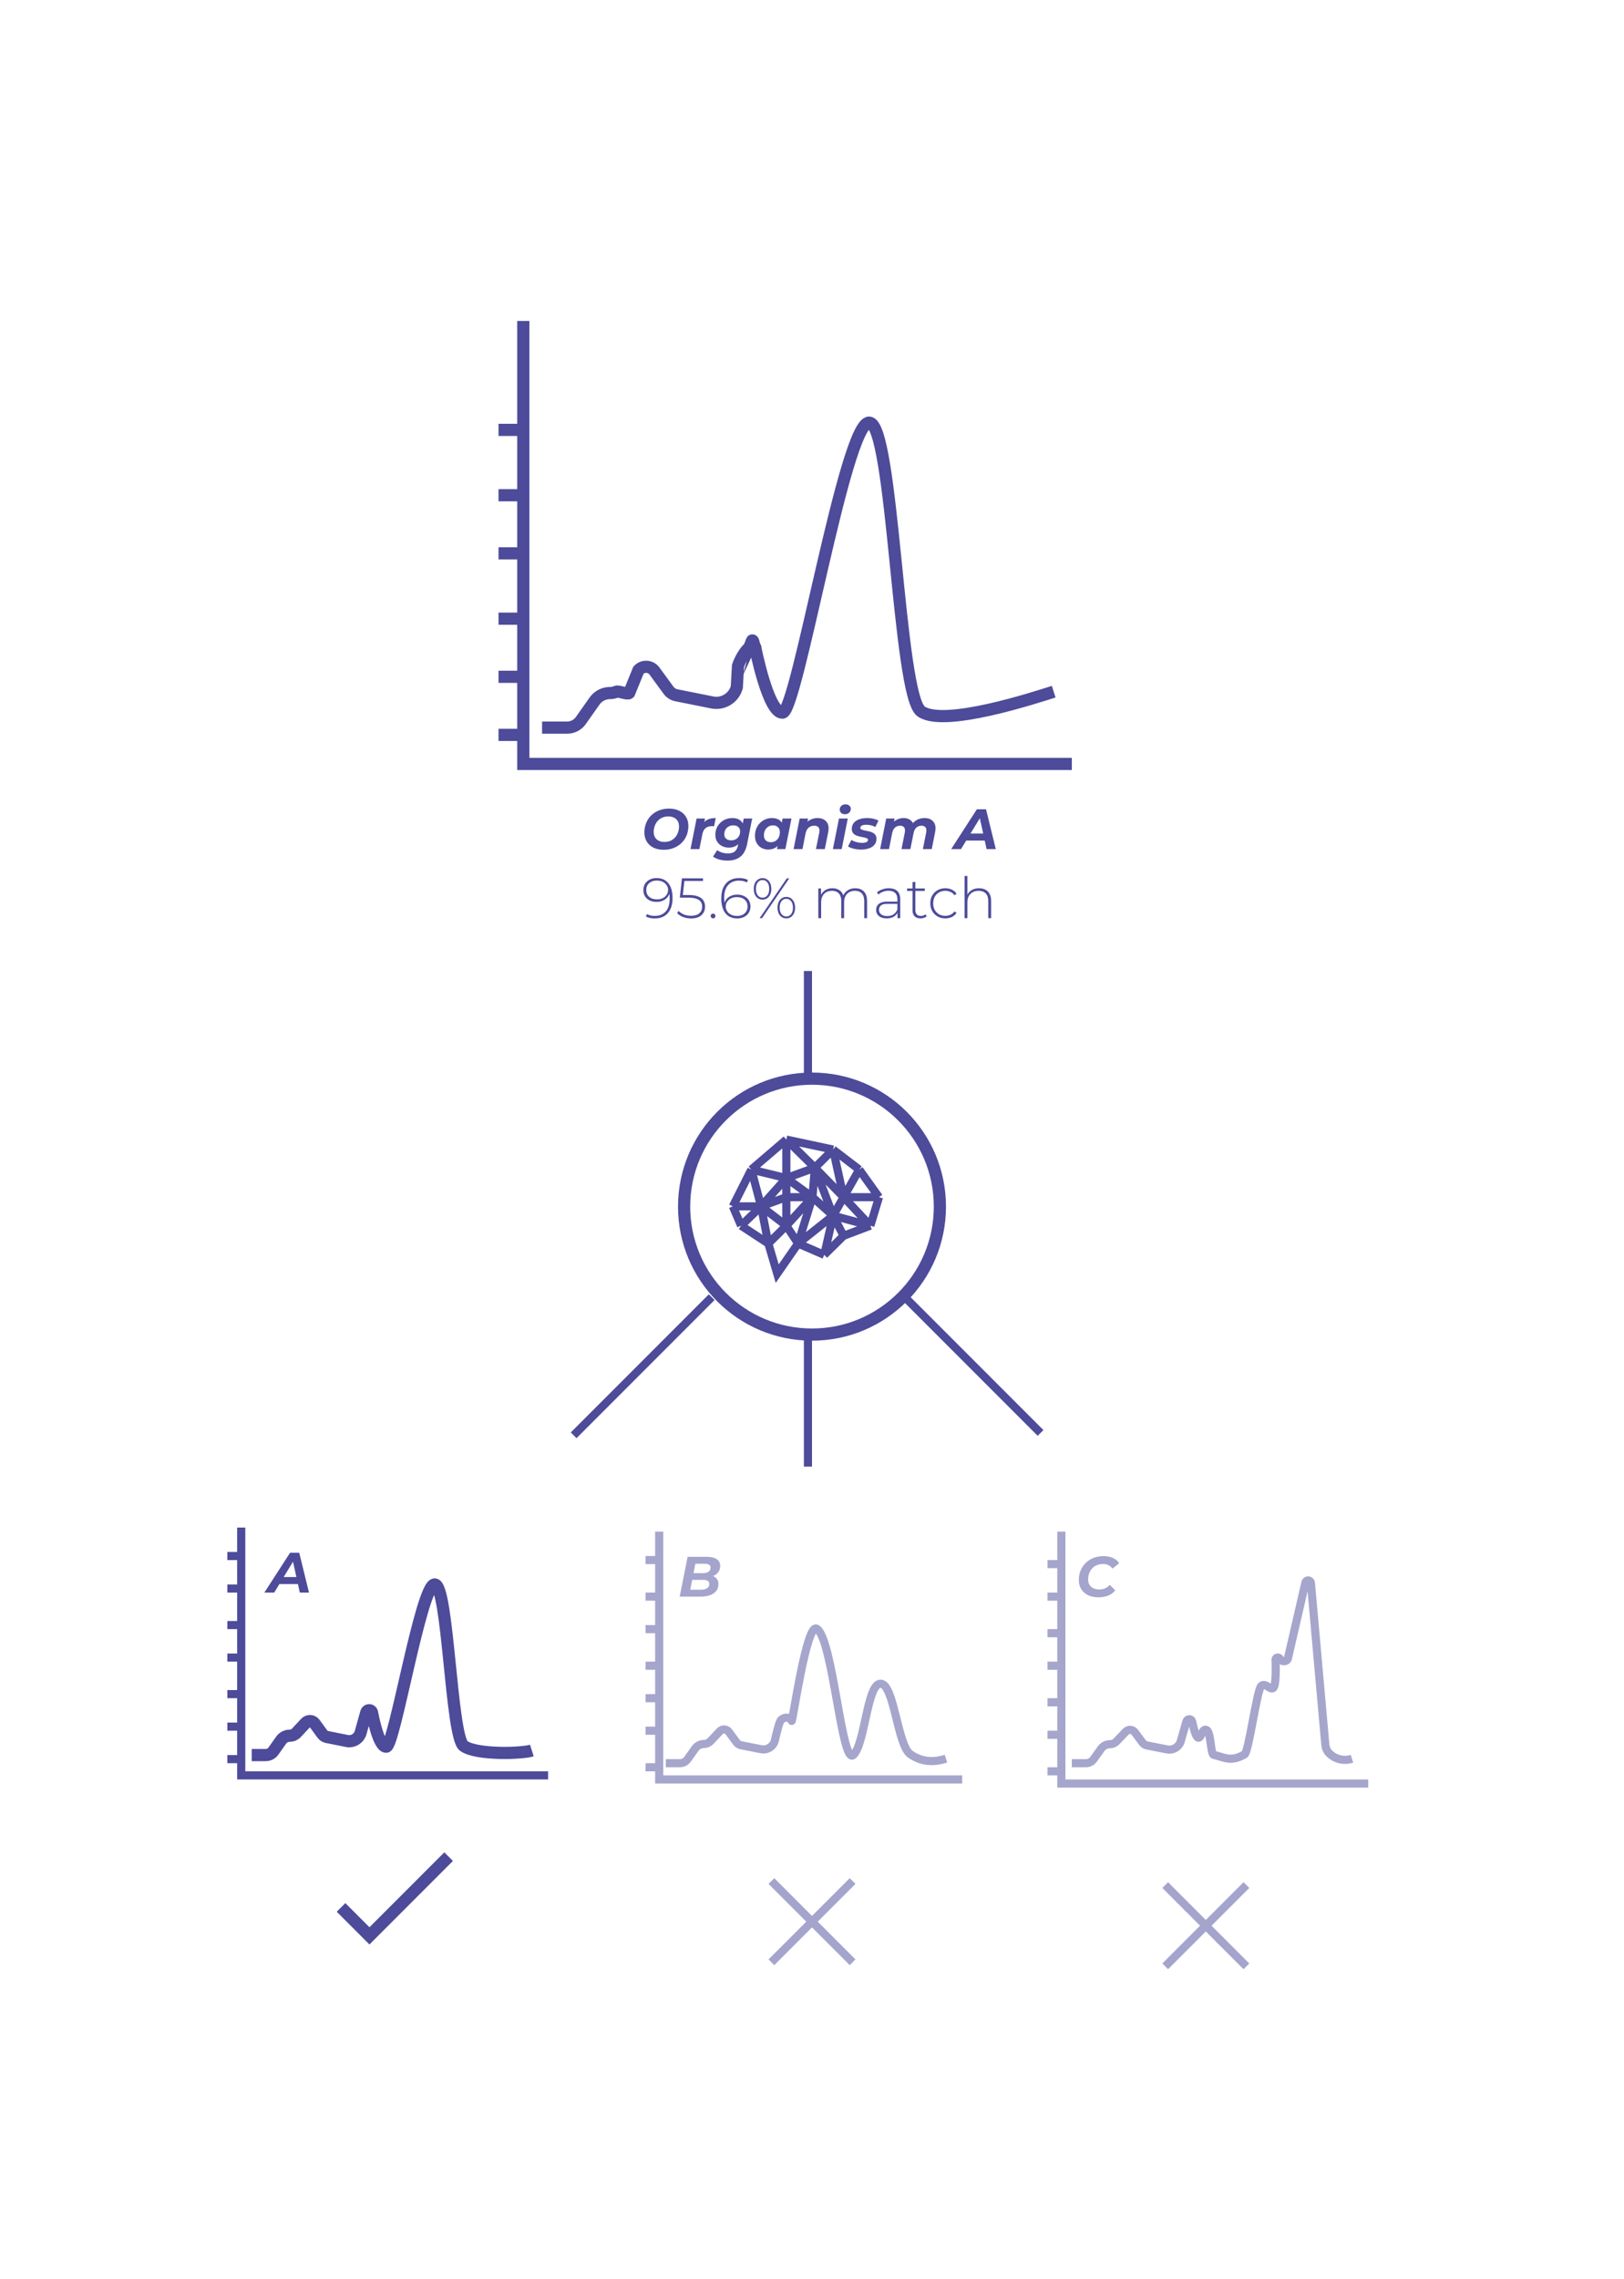 <svg xmlns="http://www.w3.org/2000/svg" width="400" height="561" viewBox="0 0 400 561" fill="none"><g clip-path="url(#clip0_6759_14576)"><g filter="url(#filter0_d_6759_14576)"><rect x="18.072" y="32.31" width="363.856" height="496.381" rx="5" fill="white"></rect></g><g opacity="0.5"><path d="M261.416 377V439H337" stroke="#4D4B9A" stroke-width="2" stroke-miterlimit="10"></path><path d="M258 436H262" stroke="#4D4B9A" stroke-width="2" stroke-miterlimit="10"></path><path d="M258 427H262" stroke="#4D4B9A" stroke-width="2" stroke-miterlimit="10"></path><path d="M258 419H262" stroke="#4D4B9A" stroke-width="2" stroke-miterlimit="10"></path><path d="M258 410H262" stroke="#4D4B9A" stroke-width="2" stroke-miterlimit="10"></path><path d="M258 402H262" stroke="#4D4B9A" stroke-width="2" stroke-miterlimit="10"></path><path d="M258 393H262" stroke="#4D4B9A" stroke-width="2" stroke-miterlimit="10"></path><path d="M258 385H262" stroke="#4D4B9A" stroke-width="2" stroke-miterlimit="10"></path><path d="M264 434H267.456C267.826 434 268.19 433.913 268.519 433.745C268.847 433.578 269.13 433.335 269.344 433.038L271.232 430.414C271.473 430.078 271.791 429.805 272.161 429.617C272.531 429.429 272.941 429.33 273.357 429.33C273.667 429.33 273.973 429.268 274.257 429.146C274.541 429.025 274.797 428.847 275.009 428.625L277.29 426.234C277.434 426.082 277.611 425.964 277.807 425.887C278.003 425.81 278.213 425.777 278.424 425.79C278.634 425.802 278.839 425.86 279.024 425.96C279.21 426.059 279.37 426.198 279.495 426.365L281.418 428.942C281.684 429.3 282.076 429.547 282.517 429.633L287.451 430.601C288.172 430.743 288.922 430.61 289.549 430.23C290.176 429.85 290.636 429.251 290.835 428.551L292.223 423.693C292.266 423.54 292.359 423.406 292.487 423.311C292.615 423.215 292.771 423.165 292.932 423.165C293.092 423.167 293.247 423.22 293.374 423.316C293.501 423.414 293.592 423.549 293.634 423.702C293.634 423.702 294.338 427.466 295.114 427.721C295.889 427.977 296.061 425.282 297.181 425.821C298.302 426.36 298.13 431.757 298.962 431.948C301.55 432.539 303.112 433.807 306.542 431.834C307.572 431.242 309.542 416.17 310.62 415.044C311.697 413.919 313.01 416.385 313.721 415.342C314.432 414.3 314.174 408.435 314.174 408.435C314.192 408.329 314.242 408.23 314.317 408.151C314.392 408.073 314.489 408.017 314.596 407.993C314.702 407.969 314.814 407.976 314.916 408.015C315.019 408.053 315.107 408.12 315.171 408.209L315.416 408.549C316.088 409.254 317.208 408.8 317.221 408.193L321.538 389.519C321.575 389.363 321.667 389.226 321.797 389.131C321.928 389.037 322.087 388.99 322.249 389.002C322.411 389.012 322.563 389.08 322.679 389.191C322.795 389.302 322.867 389.451 322.882 389.61L326.437 429.463C326.513 430.371 326.948 431.214 327.648 431.809C328.362 432.443 329.234 432.878 330.173 433.071C331.114 433.265 332.089 433.208 333 432.909" stroke="#4D4B9A" stroke-width="2" stroke-miterlimit="10"></path></g><path d="M59.416 376V437H135" stroke="#4D4B9A" stroke-width="2" stroke-miterlimit="10"></path><path d="M56 433H60" stroke="#4D4B9A" stroke-width="2" stroke-miterlimit="10"></path><path d="M56 425H60" stroke="#4D4B9A" stroke-width="2" stroke-miterlimit="10"></path><path d="M56 417H60" stroke="#4D4B9A" stroke-width="2" stroke-miterlimit="10"></path><path d="M56 408H60" stroke="#4D4B9A" stroke-width="2" stroke-miterlimit="10"></path><path d="M56 400H60" stroke="#4D4B9A" stroke-width="2" stroke-miterlimit="10"></path><path d="M56 391H60" stroke="#4D4B9A" stroke-width="2" stroke-miterlimit="10"></path><path d="M56 383H60" stroke="#4D4B9A" stroke-width="2" stroke-miterlimit="10"></path><path d="M62 432H65.457C65.826 432 66.19 431.911 66.519 431.74C66.847 431.569 67.13 431.322 67.344 431.019L69.231 428.343C69.472 428.002 69.79 427.723 70.16 427.531C70.53 427.339 70.94 427.238 71.356 427.238C71.665 427.238 71.972 427.175 72.256 427.051C72.54 426.927 72.796 426.746 73.008 426.519L75.288 424.079C75.433 423.924 75.609 423.803 75.805 423.725C76.001 423.646 76.212 423.613 76.422 423.625C76.633 423.638 76.838 423.697 77.023 423.798C77.208 423.9 77.369 424.041 77.494 424.212L79.416 426.84C79.682 427.205 80.074 427.457 80.515 427.546L85.449 428.532C86.171 428.677 86.92 428.541 87.547 428.154C88.175 427.767 88.634 427.156 88.834 426.443L90.221 421.488C90.265 421.333 90.357 421.196 90.486 421.099C90.614 421.002 90.77 420.95 90.93 420.951C91.09 420.952 91.246 421.006 91.373 421.105C91.499 421.203 91.591 421.342 91.632 421.498C91.632 421.498 93.156 430.049 95.147 429.938C97.139 429.826 103.73 390 107.061 390C110.392 390 111.065 427.524 114.224 429.763C117.382 432.002 128.538 431.66 131 430.885" stroke="#4D4B9A" stroke-width="3" stroke-miterlimit="10"></path><path d="M128.893 79V188.037H264" stroke="#4D4B9A" stroke-width="3" stroke-miterlimit="10"></path><path d="M122.787 180.888H129.937" stroke="#4D4B9A" stroke-width="3" stroke-miterlimit="10"></path><path d="M122.787 166.588H129.937" stroke="#4D4B9A" stroke-width="3" stroke-miterlimit="10"></path><path d="M122.787 152.287H129.937" stroke="#4D4B9A" stroke-width="3" stroke-miterlimit="10"></path><path d="M122.787 136.2H129.937" stroke="#4D4B9A" stroke-width="3" stroke-miterlimit="10"></path><path d="M122.787 121.9H129.937" stroke="#4D4B9A" stroke-width="3" stroke-miterlimit="10"></path><path d="M122.787 105.812H129.937" stroke="#4D4B9A" stroke-width="3" stroke-miterlimit="10"></path><path d="M133.513 179.1H139.691C140.352 179.1 141.003 178.941 141.589 178.636C142.176 178.331 142.682 177.889 143.065 177.346L146.438 172.564C146.868 171.953 147.438 171.455 148.099 171.112C148.759 170.768 149.492 170.588 150.236 170.588C150.789 170.588 151.337 170.475 151.845 170.254C152.353 170.032 154.583 170.994 154.963 170.588L157.266 164.941C157.524 164.664 157.839 164.449 158.19 164.309C158.54 164.168 158.916 164.108 159.293 164.13C159.669 164.154 160.035 164.26 160.367 164.44C160.698 164.622 160.985 164.874 161.209 165.18L164.644 169.877C165.12 170.53 165.82 170.981 166.609 171.139L175.428 172.902C176.718 173.16 178.057 172.918 179.179 172.226C180.3 171.534 181.121 170.441 181.478 169.166L181.775 163.907C182.669 161.225 184.43 159.35 184.43 159.615C185.35 157.65 185.064 157.648 185.35 157.65C185.637 157.652 185.79 159.449 186.016 159.625C186.243 159.801 185.943 159.071 186.016 159.35C186.016 159.35 189.203 175.614 192.763 175.414C196.324 175.214 208.105 104.025 214.059 104.025C220.013 104.025 221.217 171.1 226.862 175.102C232.508 179.104 255.131 171.639 259.531 170.254" stroke="#4D4B9A" stroke-width="3" stroke-miterlimit="10"></path><g opacity="0.5"><path d="M162.362 377V438H237" stroke="#4D4B9A" stroke-width="2" stroke-miterlimit="10"></path><path d="M159 435H162" stroke="#4D4B9A" stroke-width="2" stroke-miterlimit="10"></path><path d="M159 426H162" stroke="#4D4B9A" stroke-width="2" stroke-miterlimit="10"></path><path d="M159 418H162" stroke="#4D4B9A" stroke-width="2" stroke-miterlimit="10"></path><path d="M159 410H162" stroke="#4D4B9A" stroke-width="2" stroke-miterlimit="10"></path><path d="M159 401H162" stroke="#4D4B9A" stroke-width="2" stroke-miterlimit="10"></path><path d="M159 393H162" stroke="#4D4B9A" stroke-width="2" stroke-miterlimit="10"></path><path d="M159 384H162" stroke="#4D4B9A" stroke-width="2" stroke-miterlimit="10"></path><path d="M164 433.999H167.456C167.826 433.999 168.19 433.912 168.519 433.742C168.848 433.573 169.131 433.327 169.345 433.026L171.234 430.372C171.474 430.033 171.793 429.756 172.163 429.566C172.532 429.375 172.942 429.275 173.358 429.275C173.668 429.275 173.974 429.212 174.258 429.09C174.543 428.967 174.799 428.787 175.011 428.562L177.291 426.141C177.436 425.988 177.612 425.868 177.808 425.791C178.004 425.713 178.214 425.679 178.425 425.692C178.635 425.704 178.84 425.763 179.026 425.863C179.211 425.964 179.371 426.104 179.497 426.274L181.419 428.881C181.685 429.242 182.077 429.491 182.517 429.578L187.451 430.557C188.173 430.701 188.922 430.567 189.549 430.182C190.177 429.798 190.636 429.191 190.836 428.484C190.836 428.484 191.732 424.393 192.223 423.569C192.715 422.744 194.436 422.331 194.99 423.587C195.206 424.072 198.639 399.396 201.161 400.898C205.158 403.277 207.309 434.781 210.209 431.951C213.11 429.121 213.555 414.431 216.886 414.431C220.217 414.431 221.051 429.557 224.209 431.778C227.368 433.999 230.538 433.66 233 432.891" stroke="#4D4B9A" stroke-width="2" stroke-miterlimit="10"></path></g><path d="M84 469.5L91 476.5L110.5 457" stroke="#4D4B9A" stroke-width="3"></path><path opacity="0.5" d="M190 463L210 483M210 463L190 483" stroke="#4D4B9A" stroke-width="2"></path><path opacity="0.5" d="M287 464L307 484M307 464L287 484" stroke="#4D4B9A" stroke-width="2"></path><path d="M189.246 306.086L191.432 313.5L196.575 306.086M189.246 306.086L182.533 301.691M189.246 306.086L193.68 301.691M189.246 306.086L187.46 296.934M182.533 301.691L180.5 296.934M182.533 301.691L187.46 296.934M180.5 296.934L185.058 287.881M180.5 296.934H187.46M185.058 287.881L193.68 280.5M185.058 287.881L193.68 289.98M185.058 287.881L187.46 296.934M193.68 280.5L205.198 282.96M193.68 280.5L200.702 287.421M193.68 280.5V289.98M205.198 282.96L211.634 287.881M205.198 282.96L207.785 294.671M205.198 282.96L200.702 287.421M211.634 287.881L216.5 294.671M211.634 287.881L207.785 294.671M216.5 294.671L214.375 301.691M216.5 294.671H207.785M214.375 301.691L207.785 304.184M214.375 301.691L205.198 299.231M214.375 301.691L207.785 294.671M207.785 304.184L203.012 308.875M207.785 304.184L205.198 299.231M203.012 308.875L196.575 306.086M203.012 308.875L205.198 299.231M196.575 306.086L193.68 301.691M196.575 306.086L205.198 299.231M196.575 306.086L200.117 294.671M193.68 301.691V294.671M193.68 301.691L187.46 296.934M193.68 301.691L200.117 294.671M205.198 299.231L207.785 294.671M205.198 299.231L200.702 287.421M205.198 299.231L200.117 294.671M207.785 294.671L200.702 287.421M200.702 287.421L193.68 289.98M200.702 287.421L200.117 294.671M193.68 289.98V294.671M193.68 289.98L200.117 294.671M193.68 289.98L187.46 296.934M193.68 294.671H200.117M193.68 294.671L187.46 296.934" stroke="#4D4B9A" stroke-width="2"></path><circle cx="200" cy="297" r="31.5" transform="rotate(90 200 297)" stroke="#4D4B9A" stroke-width="3"></circle><line x1="256.293" y1="352.707" x2="223.293" y2="319.707" stroke="#4D4B9A" stroke-width="2"></line><line x1="141.293" y1="353.293" x2="175.293" y2="319.293" stroke="#4D4B9A" stroke-width="2"></line><line x1="199" y1="361" x2="199" y2="329" stroke="#4D4B9A" stroke-width="2"></line><line x1="199" y1="266" x2="199" y2="239" stroke="#4D4B9A" stroke-width="2"></line><path d="M163.488 209.168C162.499 209.168 161.645 208.991 160.926 208.636C160.217 208.272 159.671 207.773 159.288 207.138C158.905 206.494 158.714 205.752 158.714 204.912C158.714 204.072 158.859 203.297 159.148 202.588C159.437 201.869 159.848 201.249 160.38 200.726C160.921 200.194 161.561 199.779 162.298 199.48C163.045 199.181 163.871 199.032 164.776 199.032C165.765 199.032 166.615 199.214 167.324 199.578C168.043 199.933 168.593 200.432 168.976 201.076C169.359 201.711 169.55 202.448 169.55 203.288C169.55 204.128 169.405 204.907 169.116 205.626C168.827 206.335 168.411 206.956 167.87 207.488C167.338 208.011 166.699 208.421 165.952 208.72C165.215 209.019 164.393 209.168 163.488 209.168ZM163.684 207.236C164.235 207.236 164.729 207.138 165.168 206.942C165.616 206.737 165.994 206.457 166.302 206.102C166.61 205.747 166.843 205.341 167.002 204.884C167.17 204.417 167.254 203.927 167.254 203.414C167.254 202.929 167.151 202.504 166.946 202.14C166.741 201.767 166.437 201.477 166.036 201.272C165.644 201.067 165.159 200.964 164.58 200.964C164.029 200.964 163.535 201.067 163.096 201.272C162.657 201.468 162.279 201.743 161.962 202.098C161.654 202.453 161.416 202.863 161.248 203.33C161.089 203.787 161.01 204.273 161.01 204.786C161.01 205.271 161.113 205.701 161.318 206.074C161.533 206.438 161.836 206.723 162.228 206.928C162.629 207.133 163.115 207.236 163.684 207.236ZM170.079 209L171.577 201.468H173.649L173.215 203.61L173.019 202.994C173.355 202.387 173.793 201.963 174.335 201.72C174.876 201.477 175.525 201.356 176.281 201.356L175.889 203.372C175.795 203.363 175.707 203.358 175.623 203.358C175.548 203.349 175.469 203.344 175.385 203.344C174.741 203.344 174.213 203.503 173.803 203.82C173.401 204.137 173.131 204.651 172.991 205.36L172.263 209H170.079ZM179.204 211.828C178.476 211.828 177.804 211.744 177.188 211.576C176.582 211.408 176.059 211.161 175.62 210.834L176.656 209.252C176.955 209.495 177.338 209.691 177.804 209.84C178.28 209.989 178.78 210.064 179.302 210.064C180.058 210.064 180.623 209.901 180.996 209.574C181.379 209.247 181.636 208.762 181.766 208.118L182.032 206.76L182.536 204.996L182.872 203.092L183.18 201.468H185.266L184.02 207.74C183.731 209.187 183.18 210.227 182.368 210.862C181.566 211.506 180.511 211.828 179.204 211.828ZM179.526 208.636C178.91 208.636 178.35 208.51 177.846 208.258C177.342 208.006 176.941 207.647 176.642 207.18C176.344 206.704 176.194 206.135 176.194 205.472C176.194 204.893 176.297 204.357 176.502 203.862C176.717 203.367 177.011 202.933 177.384 202.56C177.767 202.177 178.21 201.883 178.714 201.678C179.228 201.463 179.788 201.356 180.394 201.356C180.945 201.356 181.444 201.459 181.892 201.664C182.34 201.869 182.686 202.201 182.928 202.658C183.18 203.115 183.274 203.727 183.208 204.492C183.152 205.323 182.97 206.051 182.662 206.676C182.354 207.292 181.934 207.773 181.402 208.118C180.88 208.463 180.254 208.636 179.526 208.636ZM180.114 206.844C180.544 206.844 180.922 206.751 181.248 206.564C181.575 206.377 181.832 206.121 182.018 205.794C182.205 205.458 182.298 205.075 182.298 204.646C182.298 204.189 182.149 203.829 181.85 203.568C181.552 203.297 181.136 203.162 180.604 203.162C180.175 203.162 179.792 203.255 179.456 203.442C179.13 203.629 178.868 203.89 178.672 204.226C178.486 204.553 178.392 204.931 178.392 205.36C178.392 205.817 178.546 206.181 178.854 206.452C179.162 206.713 179.582 206.844 180.114 206.844ZM189.203 209.112C188.624 209.112 188.088 208.981 187.593 208.72C187.098 208.449 186.702 208.062 186.403 207.558C186.104 207.054 185.955 206.447 185.955 205.738C185.955 205.103 186.058 204.52 186.263 203.988C186.478 203.456 186.776 202.994 187.159 202.602C187.542 202.21 187.985 201.907 188.489 201.692C188.993 201.468 189.534 201.356 190.113 201.356C190.738 201.356 191.275 201.473 191.723 201.706C192.171 201.939 192.502 202.303 192.717 202.798C192.941 203.283 193.02 203.913 192.955 204.688C192.908 205.575 192.726 206.354 192.409 207.026C192.092 207.689 191.662 208.202 191.121 208.566C190.589 208.93 189.95 209.112 189.203 209.112ZM189.875 207.306C190.304 207.306 190.682 207.203 191.009 206.998C191.345 206.783 191.606 206.494 191.793 206.13C191.989 205.757 192.087 205.323 192.087 204.828C192.087 204.315 191.933 203.909 191.625 203.61C191.326 203.311 190.906 203.162 190.365 203.162C189.945 203.162 189.567 203.269 189.231 203.484C188.895 203.689 188.629 203.979 188.433 204.352C188.246 204.716 188.153 205.145 188.153 205.64C188.153 206.153 188.302 206.559 188.601 206.858C188.909 207.157 189.334 207.306 189.875 207.306ZM191.373 209L191.667 207.502L192.157 205.262L192.451 203.022L192.759 201.468H194.943L193.445 209H191.373ZM201.347 201.356C201.991 201.356 202.537 201.491 202.985 201.762C203.433 202.023 203.751 202.411 203.937 202.924C204.124 203.437 204.143 204.072 203.993 204.828L203.153 209H200.969L201.781 204.968C201.893 204.417 201.847 203.993 201.641 203.694C201.445 203.395 201.081 203.246 200.549 203.246C199.999 203.246 199.537 203.405 199.163 203.722C198.799 204.039 198.547 204.525 198.407 205.178L197.651 209H195.467L196.965 201.468H199.037L198.603 203.596L198.295 202.952C198.659 202.401 199.107 202 199.639 201.748C200.181 201.487 200.75 201.356 201.347 201.356ZM205.147 209L206.645 201.468H208.815L207.317 209H205.147ZM208.101 200.418C207.718 200.418 207.41 200.311 207.177 200.096C206.944 199.872 206.827 199.601 206.827 199.284C206.827 198.911 206.958 198.603 207.219 198.36C207.49 198.108 207.84 197.982 208.269 197.982C208.652 197.982 208.96 198.089 209.193 198.304C209.436 198.509 209.557 198.766 209.557 199.074C209.557 199.475 209.422 199.802 209.151 200.054C208.89 200.297 208.54 200.418 208.101 200.418ZM212.088 209.112C211.425 209.112 210.8 209.037 210.212 208.888C209.633 208.739 209.185 208.552 208.868 208.328L209.708 206.746C210.035 206.961 210.431 207.133 210.898 207.264C211.374 207.395 211.85 207.46 212.326 207.46C212.839 207.46 213.213 207.395 213.446 207.264C213.679 207.133 213.796 206.956 213.796 206.732C213.796 206.555 213.698 206.424 213.502 206.34C213.306 206.247 213.059 206.172 212.76 206.116C212.461 206.06 212.139 205.995 211.794 205.92C211.458 205.845 211.136 205.743 210.828 205.612C210.529 205.472 210.282 205.276 210.086 205.024C209.899 204.763 209.806 204.422 209.806 204.002C209.806 203.433 209.965 202.952 210.282 202.56C210.609 202.168 211.057 201.869 211.626 201.664C212.205 201.459 212.858 201.356 213.586 201.356C214.109 201.356 214.617 201.412 215.112 201.524C215.607 201.636 216.027 201.79 216.372 201.986L215.588 203.582C215.233 203.358 214.86 203.209 214.468 203.134C214.085 203.05 213.717 203.008 213.362 203.008C212.849 203.008 212.475 203.083 212.242 203.232C212.018 203.372 211.906 203.545 211.906 203.75C211.906 203.927 211.999 204.067 212.186 204.17C212.382 204.263 212.629 204.343 212.928 204.408C213.227 204.464 213.549 204.529 213.894 204.604C214.239 204.669 214.561 204.772 214.86 204.912C215.159 205.043 215.401 205.234 215.588 205.486C215.784 205.729 215.882 206.06 215.882 206.48C215.882 207.049 215.714 207.535 215.378 207.936C215.051 208.328 214.603 208.622 214.034 208.818C213.465 209.014 212.816 209.112 212.088 209.112ZM227.73 201.356C228.364 201.356 228.901 201.491 229.34 201.762C229.778 202.023 230.091 202.411 230.278 202.924C230.464 203.437 230.478 204.072 230.32 204.828L229.494 209H227.31L228.108 204.982C228.229 204.422 228.192 203.993 227.996 203.694C227.8 203.395 227.459 203.246 226.974 203.246C226.46 203.246 226.036 203.4 225.7 203.708C225.364 204.007 225.13 204.483 225 205.136L224.23 209H222.046L222.844 204.982C222.956 204.422 222.914 203.993 222.718 203.694C222.531 203.395 222.195 203.246 221.71 203.246C221.196 203.246 220.772 203.4 220.436 203.708C220.1 204.007 219.862 204.492 219.722 205.164L218.966 209H216.782L218.28 201.468H220.352L219.96 203.386L219.624 202.952C219.969 202.411 220.398 202.009 220.912 201.748C221.425 201.487 221.971 201.356 222.55 201.356C223.016 201.356 223.436 201.44 223.81 201.608C224.183 201.776 224.486 202.028 224.72 202.364C224.962 202.691 225.102 203.101 225.14 203.596L224.3 203.386C224.673 202.723 225.149 202.219 225.728 201.874C226.316 201.529 226.983 201.356 227.73 201.356ZM234.282 209L240.61 199.2H242.864L245.272 209H243.004L241.1 200.32H241.996L236.704 209H234.282ZM236.9 206.9L237.824 205.178H242.878L243.144 206.9H236.9ZM161.724 216.13C162.583 216.13 163.301 216.326 163.88 216.718C164.468 217.11 164.911 217.675 165.21 218.412C165.509 219.14 165.658 220.017 165.658 221.044C165.658 222.145 165.476 223.069 165.112 223.816C164.748 224.563 164.239 225.127 163.586 225.51C162.933 225.883 162.172 226.07 161.304 226.07C160.884 226.07 160.483 226.033 160.1 225.958C159.727 225.883 159.386 225.753 159.078 225.566L159.372 224.992C159.624 225.151 159.918 225.267 160.254 225.342C160.59 225.407 160.94 225.44 161.304 225.44C162.405 225.44 163.287 225.085 163.95 224.376C164.613 223.657 164.944 222.584 164.944 221.156C164.944 220.932 164.93 220.657 164.902 220.33C164.874 220.003 164.813 219.681 164.72 219.364L164.972 219.434C164.907 219.975 164.725 220.437 164.426 220.82C164.127 221.193 163.745 221.483 163.278 221.688C162.821 221.893 162.307 221.996 161.738 221.996C161.085 221.996 160.511 221.879 160.016 221.646C159.531 221.403 159.148 221.063 158.868 220.624C158.597 220.185 158.462 219.672 158.462 219.084C158.462 218.487 158.602 217.969 158.882 217.53C159.171 217.082 159.559 216.737 160.044 216.494C160.539 216.251 161.099 216.13 161.724 216.13ZM161.752 216.746C161.239 216.746 160.791 216.844 160.408 217.04C160.025 217.227 159.722 217.493 159.498 217.838C159.283 218.183 159.176 218.594 159.176 219.07C159.176 219.77 159.414 220.33 159.89 220.75C160.366 221.17 161.015 221.38 161.836 221.38C162.368 221.38 162.839 221.277 163.25 221.072C163.661 220.867 163.978 220.587 164.202 220.232C164.435 219.877 164.552 219.481 164.552 219.042C164.552 218.659 164.445 218.295 164.23 217.95C164.015 217.595 163.703 217.306 163.292 217.082C162.881 216.858 162.368 216.746 161.752 216.746ZM170.23 226.07C169.521 226.07 168.853 225.949 168.228 225.706C167.612 225.463 167.131 225.146 166.786 224.754L167.15 224.208C167.449 224.553 167.869 224.843 168.41 225.076C168.951 225.3 169.553 225.412 170.216 225.412C171.121 225.412 171.803 225.207 172.26 224.796C172.717 224.385 172.946 223.853 172.946 223.2C172.946 222.733 172.839 222.332 172.624 221.996C172.409 221.66 172.045 221.403 171.532 221.226C171.019 221.039 170.319 220.946 169.432 220.946H167.444L167.962 216.2H173.156V216.844H168.256L168.606 216.508L168.144 220.666L167.808 220.302H169.586C170.585 220.302 171.378 220.423 171.966 220.666C172.563 220.899 172.993 221.231 173.254 221.66C173.525 222.089 173.66 222.593 173.66 223.172C173.66 223.713 173.534 224.203 173.282 224.642C173.03 225.081 172.647 225.431 172.134 225.692C171.63 225.944 170.995 226.07 170.23 226.07ZM175.629 226.056C175.47 226.056 175.33 226 175.209 225.888C175.097 225.767 175.041 225.622 175.041 225.454C175.041 225.286 175.097 225.146 175.209 225.034C175.33 224.922 175.47 224.866 175.629 224.866C175.787 224.866 175.923 224.922 176.035 225.034C176.156 225.146 176.217 225.286 176.217 225.454C176.217 225.622 176.156 225.767 176.035 225.888C175.923 226 175.787 226.056 175.629 226.056ZM181.585 226.07C180.726 226.07 180.003 225.874 179.415 225.482C178.836 225.09 178.398 224.525 178.099 223.788C177.8 223.051 177.651 222.173 177.651 221.156C177.651 220.045 177.833 219.121 178.197 218.384C178.561 217.637 179.07 217.077 179.723 216.704C180.376 216.321 181.137 216.13 182.005 216.13C182.425 216.13 182.826 216.167 183.209 216.242C183.592 216.317 183.932 216.447 184.231 216.634L183.937 217.208C183.685 217.049 183.391 216.937 183.055 216.872C182.728 216.797 182.378 216.76 182.005 216.76C180.904 216.76 180.022 217.119 179.359 217.838C178.696 218.547 178.365 219.616 178.365 221.044C178.365 221.259 178.379 221.534 178.407 221.87C178.435 222.197 178.496 222.519 178.589 222.836L178.337 222.766C178.402 222.225 178.584 221.763 178.883 221.38C179.182 220.997 179.564 220.708 180.031 220.512C180.498 220.307 181.011 220.204 181.571 220.204C182.224 220.204 182.794 220.325 183.279 220.568C183.774 220.801 184.156 221.137 184.427 221.576C184.707 222.015 184.847 222.528 184.847 223.116C184.847 223.713 184.702 224.236 184.413 224.684C184.133 225.123 183.746 225.463 183.251 225.706C182.766 225.949 182.21 226.07 181.585 226.07ZM181.557 225.454C182.07 225.454 182.518 225.361 182.901 225.174C183.284 224.978 183.582 224.707 183.797 224.362C184.021 224.007 184.133 223.597 184.133 223.13C184.133 222.43 183.895 221.87 183.419 221.45C182.952 221.03 182.304 220.82 181.473 220.82C180.941 220.82 180.47 220.923 180.059 221.128C179.648 221.333 179.326 221.613 179.093 221.968C178.869 222.323 178.757 222.719 178.757 223.158C178.757 223.541 178.864 223.909 179.079 224.264C179.294 224.609 179.606 224.894 180.017 225.118C180.437 225.342 180.95 225.454 181.557 225.454ZM187.101 226L193.793 216.2H194.395L187.703 226H187.101ZM187.815 221.436C187.395 221.436 187.022 221.329 186.695 221.114C186.369 220.89 186.112 220.582 185.925 220.19C185.748 219.789 185.659 219.322 185.659 218.79C185.659 218.258 185.748 217.796 185.925 217.404C186.112 217.003 186.369 216.695 186.695 216.48C187.022 216.256 187.395 216.144 187.815 216.144C188.245 216.144 188.623 216.256 188.949 216.48C189.276 216.695 189.528 217.003 189.705 217.404C189.892 217.796 189.985 218.258 189.985 218.79C189.985 219.322 189.892 219.789 189.705 220.19C189.528 220.582 189.276 220.89 188.949 221.114C188.623 221.329 188.245 221.436 187.815 221.436ZM187.815 220.96C188.31 220.96 188.707 220.769 189.005 220.386C189.304 220.003 189.453 219.471 189.453 218.79C189.453 218.109 189.304 217.577 189.005 217.194C188.707 216.811 188.31 216.62 187.815 216.62C187.33 216.62 186.938 216.811 186.639 217.194C186.341 217.577 186.191 218.109 186.191 218.79C186.191 219.462 186.341 219.994 186.639 220.386C186.938 220.769 187.33 220.96 187.815 220.96ZM193.681 226.056C193.261 226.056 192.883 225.949 192.547 225.734C192.221 225.51 191.964 225.202 191.777 224.81C191.6 224.409 191.511 223.942 191.511 223.41C191.511 222.878 191.6 222.416 191.777 222.024C191.964 221.623 192.221 221.315 192.547 221.1C192.883 220.876 193.261 220.764 193.681 220.764C194.111 220.764 194.484 220.876 194.801 221.1C195.128 221.315 195.38 221.623 195.557 222.024C195.744 222.416 195.837 222.878 195.837 223.41C195.837 223.942 195.744 224.409 195.557 224.81C195.38 225.202 195.128 225.51 194.801 225.734C194.484 225.949 194.111 226.056 193.681 226.056ZM193.681 225.58C194.167 225.58 194.559 225.389 194.857 225.006C195.156 224.614 195.305 224.082 195.305 223.41C195.305 222.738 195.156 222.211 194.857 221.828C194.559 221.436 194.167 221.24 193.681 221.24C193.187 221.24 192.79 221.431 192.491 221.814C192.193 222.197 192.043 222.729 192.043 223.41C192.043 224.091 192.193 224.623 192.491 225.006C192.79 225.389 193.187 225.58 193.681 225.58ZM210.652 218.636C211.24 218.636 211.749 218.753 212.178 218.986C212.617 219.21 212.958 219.555 213.2 220.022C213.443 220.479 213.564 221.049 213.564 221.73V226H212.864V221.786C212.864 220.965 212.664 220.339 212.262 219.91C211.861 219.481 211.301 219.266 210.582 219.266C210.032 219.266 209.556 219.383 209.154 219.616C208.753 219.849 208.445 220.176 208.23 220.596C208.016 221.016 207.908 221.52 207.908 222.108V226H207.208V221.786C207.208 220.965 207.008 220.339 206.606 219.91C206.205 219.481 205.645 219.266 204.926 219.266C204.376 219.266 203.9 219.383 203.498 219.616C203.097 219.849 202.789 220.176 202.574 220.596C202.36 221.016 202.252 221.52 202.252 222.108V226H201.552V218.692H202.224V220.708L202.126 220.484C202.341 219.915 202.7 219.467 203.204 219.14C203.708 218.804 204.315 218.636 205.024 218.636C205.752 218.636 206.364 218.823 206.858 219.196C207.362 219.56 207.68 220.106 207.81 220.834L207.572 220.736C207.768 220.111 208.137 219.607 208.678 219.224C209.22 218.832 209.878 218.636 210.652 218.636ZM221.061 226V224.334L221.033 224.082V221.338C221.033 220.657 220.846 220.139 220.473 219.784C220.109 219.429 219.572 219.252 218.863 219.252C218.359 219.252 217.887 219.341 217.449 219.518C217.019 219.686 216.651 219.905 216.343 220.176L215.993 219.672C216.357 219.345 216.795 219.093 217.309 218.916C217.822 218.729 218.359 218.636 218.919 218.636C219.824 218.636 220.519 218.865 221.005 219.322C221.49 219.779 221.733 220.461 221.733 221.366V226H221.061ZM218.429 226.056C217.887 226.056 217.416 225.972 217.015 225.804C216.623 225.627 216.319 225.379 216.105 225.062C215.899 224.745 215.797 224.381 215.797 223.97C215.797 223.597 215.881 223.261 216.049 222.962C216.226 222.654 216.515 222.407 216.917 222.22C217.318 222.024 217.855 221.926 218.527 221.926H221.215V222.472H218.541C217.785 222.472 217.253 222.612 216.945 222.892C216.646 223.172 216.497 223.522 216.497 223.942C216.497 224.409 216.674 224.782 217.029 225.062C217.383 225.342 217.883 225.482 218.527 225.482C219.143 225.482 219.661 225.342 220.081 225.062C220.51 224.782 220.827 224.376 221.033 223.844L221.229 224.32C221.033 224.852 220.697 225.277 220.221 225.594C219.754 225.902 219.157 226.056 218.429 226.056ZM226.745 226.056C226.101 226.056 225.606 225.879 225.261 225.524C224.925 225.169 224.757 224.684 224.757 224.068V217.096H225.457V223.998C225.457 224.465 225.573 224.824 225.807 225.076C226.04 225.328 226.376 225.454 226.815 225.454C227.272 225.454 227.65 225.319 227.949 225.048L228.243 225.538C228.056 225.715 227.827 225.846 227.557 225.93C227.295 226.014 227.025 226.056 226.745 226.056ZM223.413 219.294V218.692H227.781V219.294H223.413ZM232.833 226.056C232.124 226.056 231.489 225.897 230.929 225.58C230.379 225.263 229.94 224.824 229.613 224.264C229.296 223.704 229.137 223.065 229.137 222.346C229.137 221.618 229.296 220.974 229.613 220.414C229.94 219.854 230.379 219.42 230.929 219.112C231.489 218.795 232.124 218.636 232.833 218.636C233.421 218.636 233.953 218.748 234.429 218.972C234.915 219.196 235.307 219.532 235.605 219.98L235.087 220.358C234.826 219.985 234.499 219.709 234.107 219.532C233.715 219.355 233.291 219.266 232.833 219.266C232.264 219.266 231.751 219.397 231.293 219.658C230.845 219.91 230.491 220.269 230.229 220.736C229.977 221.193 229.851 221.73 229.851 222.346C229.851 222.962 229.977 223.503 230.229 223.97C230.491 224.427 230.845 224.787 231.293 225.048C231.751 225.3 232.264 225.426 232.833 225.426C233.291 225.426 233.715 225.337 234.107 225.16C234.499 224.983 234.826 224.707 235.087 224.334L235.605 224.712C235.307 225.16 234.915 225.496 234.429 225.72C233.953 225.944 233.421 226.056 232.833 226.056ZM241.148 218.636C241.745 218.636 242.263 218.753 242.702 218.986C243.15 219.21 243.495 219.555 243.738 220.022C243.99 220.479 244.116 221.049 244.116 221.73V226H243.416V221.786C243.416 220.965 243.206 220.339 242.786 219.91C242.375 219.481 241.796 219.266 241.05 219.266C240.48 219.266 239.986 219.383 239.566 219.616C239.146 219.849 238.824 220.176 238.6 220.596C238.385 221.016 238.278 221.52 238.278 222.108V226H237.578V215.612H238.278V220.722L238.152 220.498C238.376 219.919 238.744 219.467 239.258 219.14C239.771 218.804 240.401 218.636 241.148 218.636Z" fill="#4D4B9A"></path><path d="M65.118 392L71.446 382.2H73.7L76.108 392H73.84L71.936 383.32H72.832L67.54 392H65.118ZM67.736 389.9L68.66 388.178H73.714L73.98 389.9H67.736Z" fill="#4D4B9A"></path><path opacity="0.5" d="M167.406 393L169.366 383.2H174.098C175.162 383.2 175.974 383.391 176.534 383.774C177.103 384.157 177.388 384.712 177.388 385.44C177.388 386.056 177.225 386.574 176.898 386.994C176.581 387.414 176.156 387.731 175.624 387.946C175.092 388.161 174.513 388.268 173.888 388.268L174.252 387.708C175.073 387.708 175.727 387.899 176.212 388.282C176.707 388.655 176.954 389.197 176.954 389.906C176.954 390.597 176.763 391.175 176.38 391.642C176.007 392.099 175.489 392.44 174.826 392.664C174.163 392.888 173.403 393 172.544 393H167.406ZM170.01 391.292H172.684C173.309 391.292 173.799 391.175 174.154 390.942C174.518 390.699 174.7 390.345 174.7 389.878C174.7 389.514 174.565 389.257 174.294 389.108C174.033 388.949 173.678 388.87 173.23 388.87H170.234L170.57 387.218H173.118C173.51 387.218 173.846 387.167 174.126 387.064C174.415 386.961 174.635 386.807 174.784 386.602C174.933 386.387 175.008 386.131 175.008 385.832C175.008 385.505 174.882 385.272 174.63 385.132C174.378 384.983 174.023 384.908 173.566 384.908H171.27L170.01 391.292Z" fill="#4D4B9A"></path><path opacity="0.5" d="M270.558 393.168C269.559 393.168 268.696 392.991 267.968 392.636C267.249 392.272 266.694 391.773 266.302 391.138C265.91 390.494 265.714 389.752 265.714 388.912C265.714 388.081 265.859 387.307 266.148 386.588C266.447 385.869 266.862 385.249 267.394 384.726C267.935 384.194 268.575 383.779 269.312 383.48C270.059 383.181 270.889 383.032 271.804 383.032C272.681 383.032 273.456 383.181 274.128 383.48C274.8 383.779 275.309 384.208 275.654 384.768L274.016 386.112C273.764 385.739 273.442 385.454 273.05 385.258C272.658 385.062 272.191 384.964 271.65 384.964C271.099 384.964 270.6 385.062 270.152 385.258C269.704 385.445 269.317 385.715 268.99 386.07C268.673 386.415 268.43 386.821 268.262 387.288C268.094 387.755 268.01 388.249 268.01 388.772C268.01 389.267 268.117 389.701 268.332 390.074C268.547 390.438 268.859 390.723 269.27 390.928C269.681 391.133 270.175 391.236 270.754 391.236C271.258 391.236 271.729 391.147 272.168 390.97C272.607 390.783 273.003 390.494 273.358 390.102L274.702 391.474C274.189 392.071 273.577 392.505 272.868 392.776C272.168 393.037 271.398 393.168 270.558 393.168Z" fill="#4D4B9A"></path></g><defs><filter id="filter0_d_6759_14576" x="-1.928" y="16.31" width="403.856" height="536.382" filterUnits="userSpaceOnUse" color-interpolation-filters="sRGB"><feGaussianBlur stdDeviation="10"></feGaussianBlur></filter><clipPath id="clip0_6759_14576"><rect width="400" height="561" fill="white"></rect></clipPath></defs></svg>